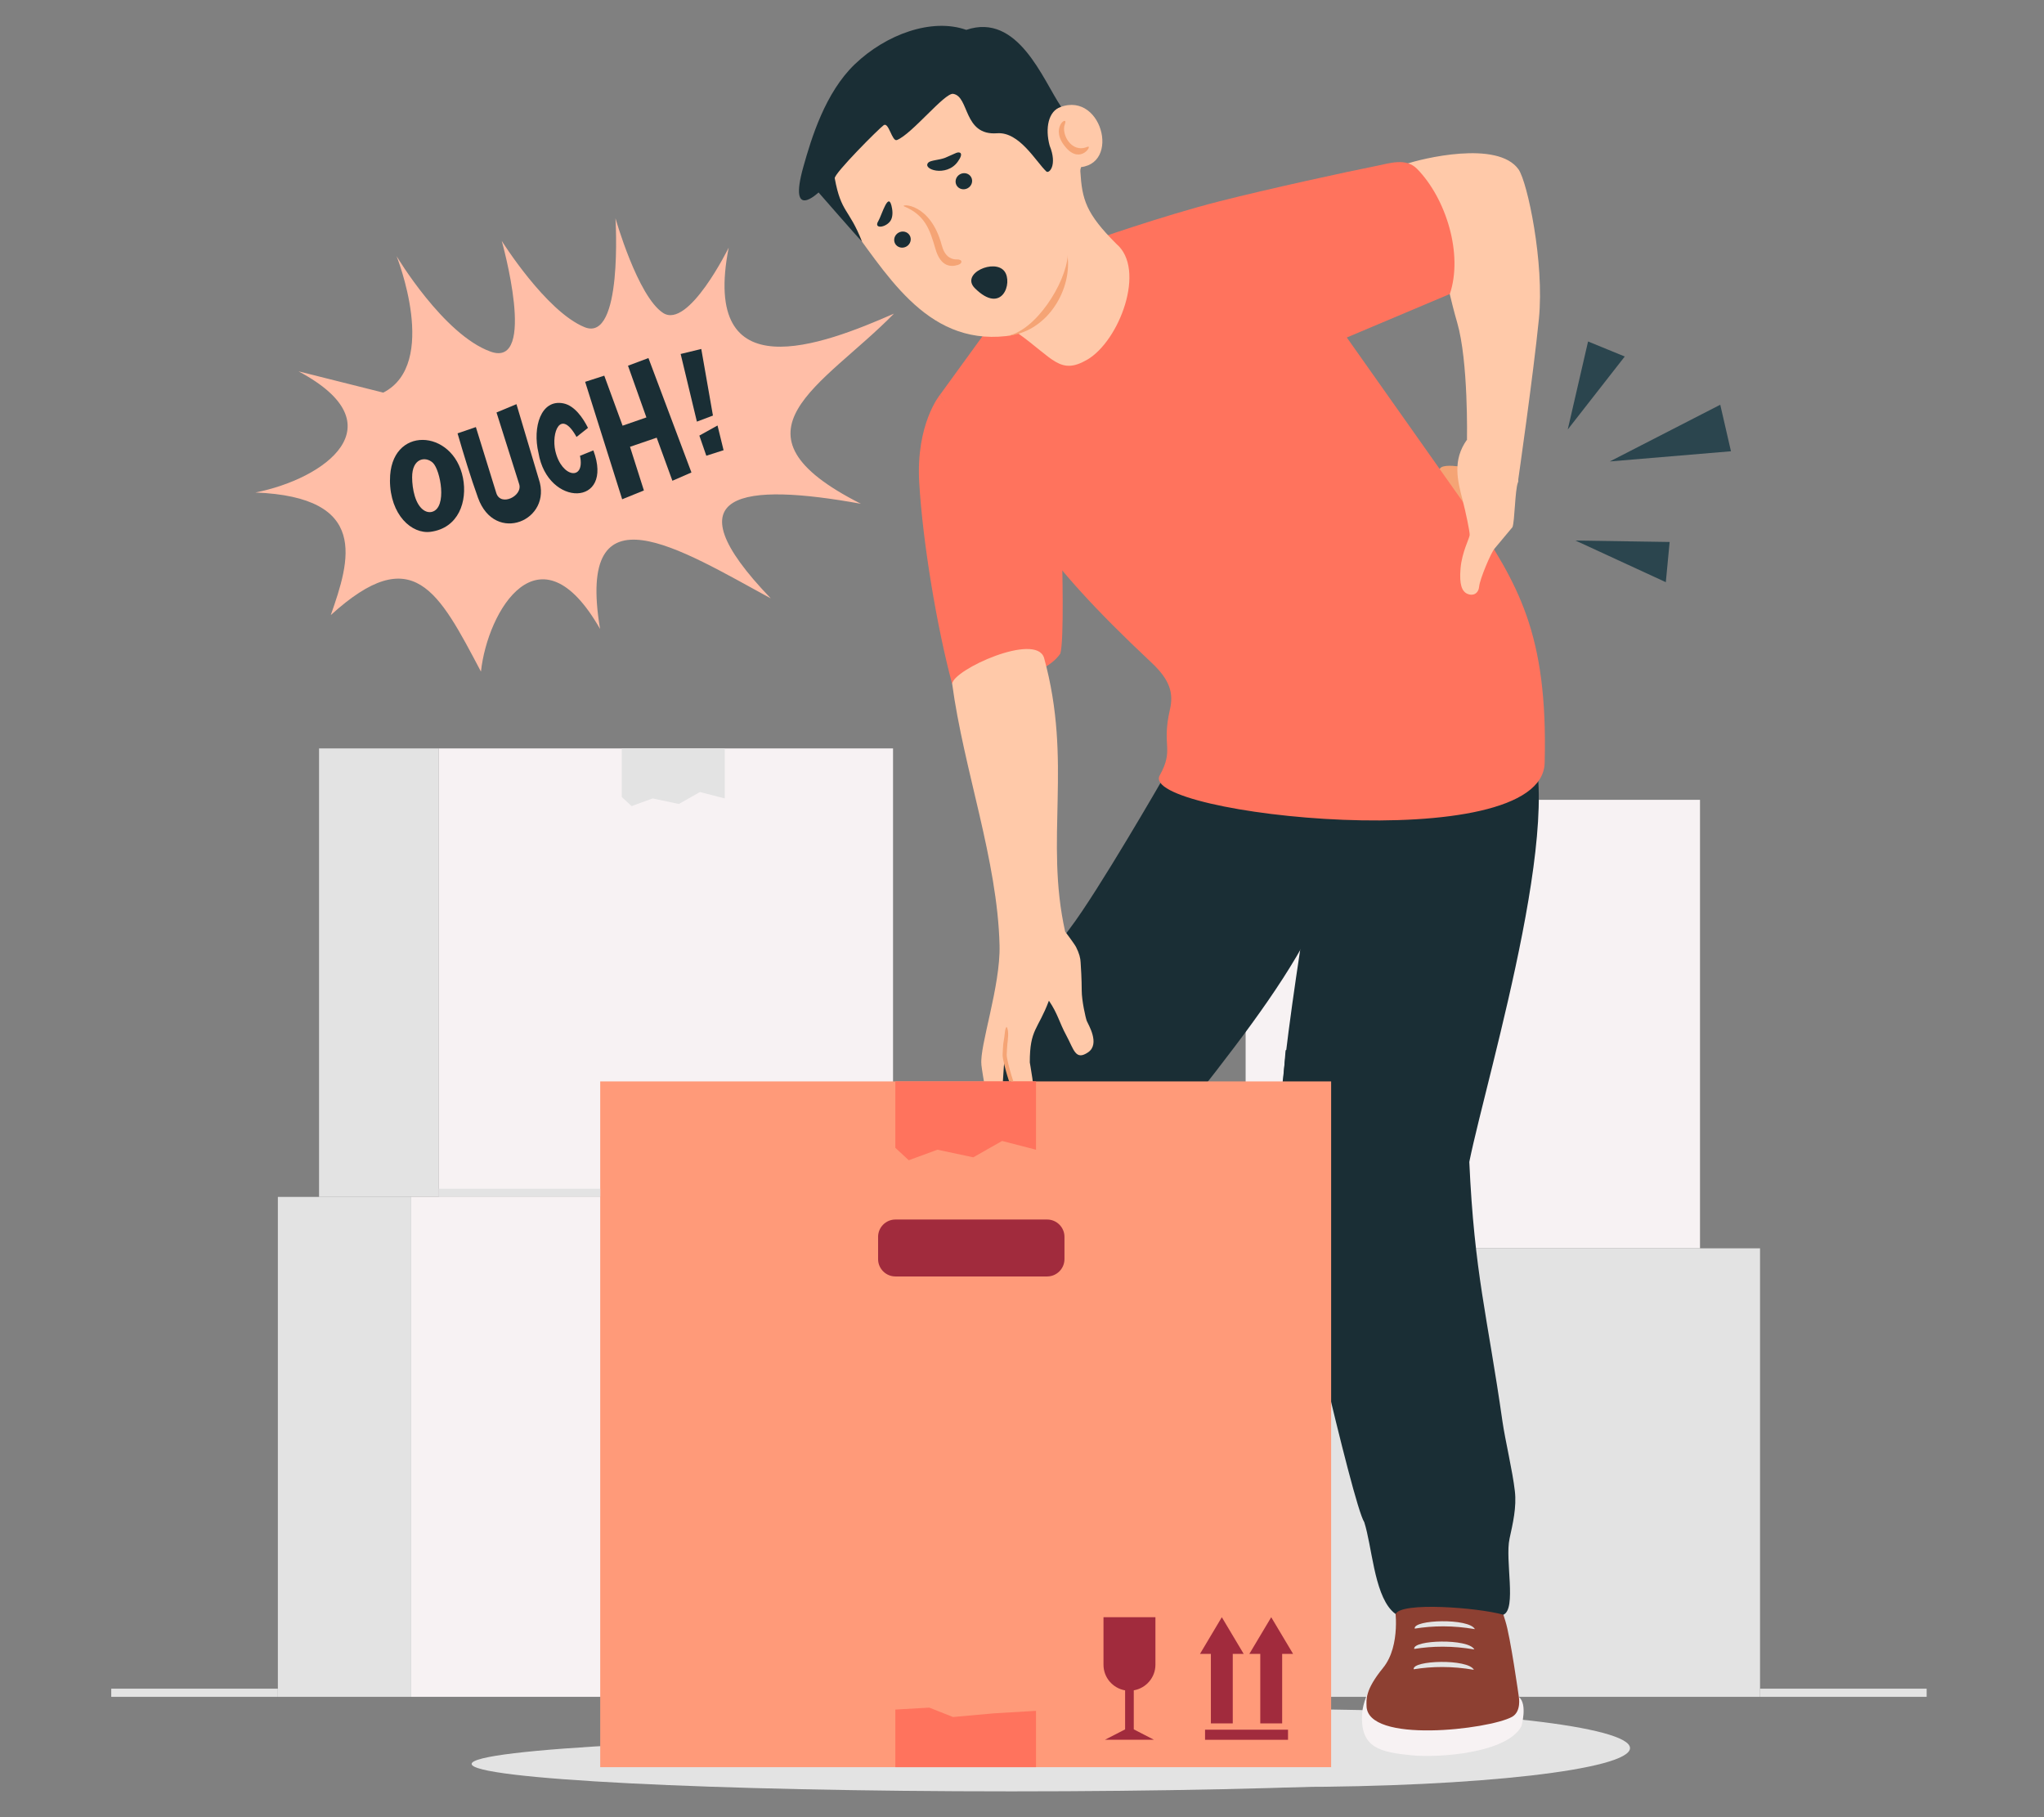 <?xml version="1.0" encoding="UTF-8"?>
<svg id="Layer_2" data-name="Layer 2" xmlns="http://www.w3.org/2000/svg" viewBox="0 0 540 480">
  <rect x="0" y="0" width="540" height="480" fill="#808080" stroke="none"/>
  <defs>
    <style>
      .cls-1, .cls-2, .cls-3, .cls-4, .cls-5, .cls-6, .cls-7, .cls-8, .cls-9, .cls-10, .cls-11, .cls-12, .cls-13 {
        stroke-width: 0px;
      }

      .cls-1, .cls-2, .cls-3, .cls-5, .cls-6, .cls-7, .cls-8, .cls-9, .cls-11, .cls-12, .cls-13 {
        fill-rule: evenodd;
      }

      .cls-1, .cls-10 {
        fill: #a12b3d;
      }

      .cls-2 {
        fill: #ffc9a9;
      }

      .cls-3 {
        fill: #1a2e35;
      }

      .cls-4 {
        fill: none;
      }

      .cls-5 {
        fill: #2b454e;
      }

      .cls-6 {
        fill: #8d4032;
      }

      .cls-7 {
        fill: #f5a475;
      }

      .cls-8 {
        fill: #ffbea7;
      }

      .cls-9 {
        fill: #ff9a79;
      }

      .cls-11 {
        fill: #ff735d;
      }

      .cls-12 {
        fill: #e3e3e3;
      }

      .cls-13 {
        fill: #f7f2f3;
      }
    </style>
  </defs>
  <g id="Layer_2-2" data-name="Layer 2">
    <g>
      <rect class="cls-4" width="540" height="480"/>
      <g>
        <path class="cls-12" d="m340.75,451.48c49.64,0,89.88,4.6,89.88,10.27,0,5.67-40.24,10.27-89.88,10.27s-89.88-4.6-89.88-10.27c0-5.67,40.24-10.27,89.88-10.27h0Z"/>
        <path class="cls-12" d="m267.24,458.68c78.78,0,142.64,3.24,142.64,7.25,0,4-63.86,7.25-142.64,7.25s-142.64-3.24-142.64-7.25c0-4,63.86-7.25,142.64-7.25h0Z"/>
        <polygon class="cls-13" points="329.08 211.27 449.12 211.27 449.12 329.74 329.08 329.74 329.08 211.27 329.08 211.27"/>
        <polygon class="cls-12" points="344.93 329.74 464.98 329.74 464.98 448.21 344.93 448.21 344.93 329.74 344.93 329.74"/>
        <polygon class="cls-12" points="115.88 197.69 84.29 197.69 84.29 316.16 115.88 316.16 115.88 197.69 115.88 197.69"/>
        <polygon class="cls-13" points="115.88 197.69 235.93 197.69 235.93 316.16 115.88 316.16 115.88 197.69 115.88 197.69"/>
        <polygon class="cls-12" points="108.63 316.16 73.41 316.16 73.41 448.21 108.63 448.21 108.63 316.16 108.63 316.16"/>
        <polygon class="cls-13" points="108.63 316.16 242.44 316.16 242.44 448.21 108.63 448.21 108.63 316.16 108.63 316.16"/>
        <path class="cls-8" d="m101.26,103.71l-22.39-5.62c26.61,14.17,6.93,28.39-11.4,32,30.22,1.21,25.02,17.86,19.92,32.38,21.74-19.74,28.46-6.3,39.67,14.93,1.76-16.17,15.49-39.25,31.47-11.26-6.47-38.77,21.26-21.02,45.1-8.08-27.37-28.45-7.12-30.59,23.81-24.99-37.38-18.89-9.93-31.14,8.74-50.23-19,8.35-51.12,20.62-43.67-17.43,0,0-10.62,21.67-17.35,17.24-6.73-4.43-12.56-25-12.56-25,0,0,2.05,32.95-8.17,28.77-10.22-4.18-21.88-22.8-21.88-22.8,0,0,9.53,33.72-2.94,29.26-12.46-4.46-24.84-25.22-24.84-25.22,0,0,11.37,28.43-3.52,36.05h0Z"/>
        <path class="cls-7" d="m385.63,123.25s-3.61-.6-4.87.19c-1.25.79-.32,3.94.09,4.08.42.14,4.15,6.56,5.23,6.38,1.07-.18,3.76-1.62,4.04-2.22.28-.6-4.49-8.42-4.49-8.42h0Z"/>
        <path class="cls-13" d="m361.69,446.35s-1.65,3.41-1.83,6.27c-.58,9.1,4.74,10.21,13.14,11.04,6.96.69,25.03-.51,28.93-7.65,0,0,1.71-5.83-.67-7.78-2.37-1.94-39.57-1.88-39.57-1.88h0Z"/>
        <path class="cls-6" d="m368.49,424.27s1.75,10.34-3.1,16.29c-4.86,5.95-4.37,8.44-4.37,9.96,0,10.19,32.37,6.3,38.42,2.99,2.55-1.4,1.82-5.28,1.82-5.28,0,0-2.23-15.94-3.57-20.07-1.34-4.13-2.28-8.49-2.28-8.49,0,0-28.38-2.92-26.92,4.59h0Z"/>
        <path class="cls-11" d="m248.35,104.26s-6.42,7.68-5.5,23.25c.95,16.03,4.71,38.28,8.68,53.09,8.87-.12,23.55-.81,28.56-7.9,1.11-2.97.49-25.44.49-25.44l-32.24-43h0Z"/>
        <path class="cls-3" d="m307.37,205.46s-17.33,30.1-24.71,39.77c-5.46,7.15-12.53,19.52-17.16,31.37-2.05,5.25-2.17,12.49-2.42,16.45-.81,12.88,1.41,28.45,1.41,28.45l47.26-.93-1.11-24.09c29.73-37.69,48.56-61.72,46.15-98.78l-49.42,7.77h0Z"/>
        <path class="cls-3" d="m350.49,208.3s-11.48,64.66-12.41,87.67c-.38,9.45.04,19.4,3.25,25.72l46.85-14.83c4.83-23.68,27.89-98.74,13.91-115.06-2.79-3.25-58.57-1.86-51.6,16.5h0Z"/>
        <path class="cls-2" d="m371.38,43.35c4.08-1.43,24.31-6.41,29.81,1.41,2.33,3.31,6.86,24.65,5.37,39.47-1.48,14.83-5.56,43.18-5.56,43.18l-13.44-11.3s.41-20.62-2.6-30.95c-3.01-10.33-5.37-24.09-5.37-24.09l-8.22-17.72h0Z"/>
        <path class="cls-11" d="m288.09,63.71s18.84-6.66,34.09-10.54c12.98-3.3,34.45-7.98,41.23-9.3,3.73-.72,7.99-2.3,10.98.75,7.66,7.84,12.18,22.5,8.64,33.04l-31.11,13.13-60.77,17.31-3.06-44.39h0Z"/>
        <path class="cls-11" d="m351.98,83.72l36.46,51.62c12.55,19.02,20.54,31.77,19.64,66.18-.66,25.27-107.45,13.7-101.7,3.31,3.9-7.04.43-7.56,2.7-17.4,1.03-4.44-.08-7.9-4.83-12.36-30.81-28.94-33.06-37.35-55.9-70.81l15.92-21.93,23.82-18.63,54.76-11.03,9.13,31.03h0Z"/>
        <path class="cls-2" d="m387.58,116.11c-3.95,5.48-2.48,10.92-1.21,15.85.85,3.28,1.95,8.48,1.9,9.36-.05.88-2.04,4.49-2.41,8.8-.37,4.31.37,6.07,1.76,6.72,1.39.65,2.96.09,3.15-1.9.19-1.99,3.11-8.91,4.04-9.99.77-.9,4.76-5.71,4.77-5.71.6-1.53.65-9.73,1.44-11.82.78-2.08-3.06-6.9-3.06-6.9l-10.37-4.4h0Z"/>
        <path class="cls-2" d="m259.26,281.19c.32,2.83,1.87,11.03,1.87,12.14s1.48,1.3,1.99,1.16c.51-.14,1.58-1.53,1.58-3.29,0-1.51.43-9.61.79-12.64.02,1.25.09,2.29.26,2.86.69,2.32,3.43,10.15,3.85,11.21.42,1.07,2.92,1.48,3.43-1.58.51-3.06-.97-10.1-.97-10.43,0-8.86,2.12-8.5,5.05-16.29h0s0,0,0,0c2.34,3.41,2.74,5.75,4.59,9.16,2.03,3.75,2.41,6.77,5.78,4.46,3.24-2.23-.04-7.43-.36-8.26-.32-.83-1.34-5.38-1.34-8.02,0-2.64-.21-6.59-.29-7.44h0c-.04-1.1-.35-2.37-1.19-4.04-.42-.84-2.9-4.12-2.9-4.12-5.46-24.41,2.04-44.66-5.58-72.33-2.18-6.76-23.92,3.11-24.27,6.87,3.06,22.74,11.97,46.52,12.52,69.11.26,10.84-5.34,26.66-4.79,31.47h0Z"/>
        <path class="cls-2" d="m222.87,57.24c10.97,14.27,21.33,33.93,42.92,31.54,1.05-.08,2.09-.39,3.09-.79,9.41,6.72,11.17,11.16,18.31,7.04,8.53-4.92,15.7-23.91,7.72-30.63-8.03-8.03-9.04-11.66-9.5-19.17-.02-.31.04-.66.2-1.09,10.98-1.34,4.54-22.49-7.74-14.72-18.85-41.6-81.4-7.57-55,27.82h0Z"/>
        <path class="cls-7" d="m248.84,64.88c.88,3.35,2.95,3.67,3.91,3.64,1.62-.04,1.58,1.06.38,1.44-1.82.58-4.59.66-6.01-4.25-1.49-5.17-2.75-8.9-8.32-11.23-.86-.6,7.03-.99,10.03,10.4h0Z"/>
        <path class="cls-7" d="m265.79,88.78c7.75-1.14,15.83-14.04,16.29-21.33v.81s.02,0,.02,0c.8,8.77-5.64,19.64-16.31,20.51h0Z"/>
        <path class="cls-3" d="m232,58.48c1.05-1.8,2.82-8.54,3.68-3.35.22,1.31.08,2.62-.6,3.43-1.34,1.62-4.24,1.89-3.09-.08h0Z"/>
        <path class="cls-3" d="m249.67,41.69c-1.52.59-3.8.64-4.39,1.23-1.84,1.81,4.74,3.96,7.73-.18,1.75-2.41.54-2.72-.39-2.35-1.02.41-2.06.95-2.95,1.3h0Z"/>
        <path class="cls-3" d="m236.74,64.72c.77.87,2.15.94,3.08.15.93-.79,1.05-2.14.28-3.01-.77-.87-2.15-.94-3.08-.15-.93.79-1.05,2.14-.28,3.02h0Z"/>
        <path class="cls-3" d="m252.96,49.3c.77.87,2.15.94,3.08.15.93-.79,1.05-2.14.28-3.01-.77-.87-2.15-.94-3.08-.15-.93.79-1.05,2.14-.28,3.01h0Z"/>
        <path class="cls-3" d="m257.56,76.14c7.17,7.12,10.06-1.44,7.83-4.45-2.58-3.49-11.75.56-7.83,4.45h0Z"/>
        <path class="cls-3" d="m227.76,63.87c-3.53-8.98-5.51-7.49-7.23-16.77-.23-1.22,11.77-13.25,12.94-14.04,1.34-.9,2.19,4.45,3.49,3.93,3.97-1.57,12.63-12.56,14.86-12.2,4.32.68,2.62,11.09,11.6,10.41,5.89-.45,10.25,7.49,13.01,10.09.71.67,2.99-1.61.87-6.84-1.22-4.54-.38-9.17,3.04-10.25-4.86-7.18-11.37-24.95-25.06-20.31-9.08-3.21-21.17,1.14-29.46,9.09-7.82,7.5-11.45,19.5-13.57,27.04-4.12,14.65,3.97,6.81,4.01,6.82.01,0,10.2,11.71,11.52,13.03h0Z"/>
        <path class="cls-7" d="m287.31,38.77c-4.26,1.84-7.05-3.4-5.97-6.03,1.02-2.51-4.38,1.07.37,6.36,3.87,4.31,7.01-.93,5.6-.32h0Z"/>
        <path class="cls-3" d="m339.64,277.44c-1.07,13.05-2.3,28.09-.28,38.65,1.97,10.31,17.99,81.25,21.06,85.98,2.03,6.29,2.58,18.44,7.21,23.32.34.36.7.68,1.09.95,1.38-3.25,21.55-1.75,28.46.18,3.55-1.53.39-14.44,1.62-20.08.88-4.05,1.9-8.33,1.41-12.56-.61-5.37-2.56-13.44-3.27-18.37-4.03-28.22-7.42-38.99-8.77-68.66-1.6-35.24-22.37-41.23-48.54-29.41h0Z"/>
        <path class="cls-12" d="m389.38,441.07c-5.8-1-11.03-.92-15.9-.14-.46-2.4,14.35-2.83,15.9.14h0Z"/>
        <path class="cls-12" d="m389.51,435.7c-5.8-1-11.03-.92-15.9-.14-.46-2.4,14.35-2.83,15.9.14h0Z"/>
        <path class="cls-12" d="m389.65,430.33c-5.8-1-11.03-.92-15.9-.14-.46-2.4,14.35-2.83,15.9.14h0Z"/>
        <polygon class="cls-5" points="419.55 90.2 414.18 113.45 429.24 94.17 419.55 90.2 419.55 90.2"/>
        <polygon class="cls-5" points="454.47 106.91 425.3 121.89 457.3 119.2 454.47 106.91 454.47 106.91"/>
        <polygon class="cls-5" points="441.1 143.16 416.22 142.78 440.09 153.78 441.1 143.16 441.1 143.16"/>
        <g>
          <path class="cls-3" d="m103.02,126.86c.03,9.18,5.78,14.29,10.76,13.61,7.38-1,9.75-8.04,8.53-14.24-2.56-13.03-19.34-13.93-19.28.63Z"/>
          <path class="cls-3" d="m136.44,106.76l-5.27,2.19,5.96,18.84c1.14,3.16-4.87,6.16-6.02,2.43l-5.39-17.41-4.84,1.66c1.65,5.67,3.4,11.45,5.4,17.01,4.47,12.45,19.8,5.96,16.05-4.96l-5.89-19.77Z"/>
          <path class="cls-3" d="m153.22,120.4c1.45,6.68-4.85,5.86-6.5-1.25-1.12-4.8,1.34-11.39,5.59-3.73l3.03-2.4c-1.29-2.57-3.51-5.87-6.49-6.47-5.94-1.2-8.21,6.29-6.59,13.08,2.43,14.45,20.06,14.24,14.5-.66l-3.54,1.43Z"/>
          <polygon class="cls-3" points="165.91 96.6 170.77 110.26 164.48 112.44 159.64 99.23 154.59 100.86 164.37 131.88 170.11 129.55 166.44 118.02 173.49 115.61 177.64 126.99 182.67 124.8 171.31 94.58 165.91 96.6"/>
          <polygon class="cls-3" points="185.27 92.18 179.82 93.5 184.11 111.37 188.35 109.77 185.27 92.18"/>
          <polygon class="cls-3" points="189.56 112.39 184.76 115.06 186.6 120.38 191.16 118.92 189.56 112.39"/>
        </g>
        <polygon class="cls-9" points="158.57 466.79 351.67 466.79 351.67 285.65 158.57 285.65 158.57 466.79 158.57 466.79"/>
        <polygon class="cls-11" points="236.54 285.64 273.7 285.64 273.7 303.69 264.74 301.38 257.13 305.7 247.67 303.69 240.08 306.47 236.54 303.19 236.54 285.64 236.54 285.64"/>
        <g>
          <path class="cls-1" d="m276.64,322.13h-40.08c-2.52,0-4.58,2.06-4.58,4.58v5.88c0,2.52,2.06,4.58,4.58,4.58h40.08c2.52,0,4.58-2.06,4.58-4.58v-5.88c0-2.52-2.06-4.58-4.58-4.58Z"/>
          <path class="cls-1" d="m291.53,439.75c0,3.38,2.48,6.2,5.71,6.75v10.31l-5.33,2.74h12.95l-5.33-2.75v-10.31c3.23-.55,5.72-3.37,5.72-6.75v-12.57h-13.72v12.57Z"/>
          <rect class="cls-10" x="318.36" y="456.89" width="21.92" height="2.67"/>
          <polygon class="cls-1" points="319.9 455.23 325.68 455.23 325.68 436.87 328.57 436.87 322.79 427.18 317.02 436.87 319.9 436.87 319.9 455.23"/>
          <polygon class="cls-1" points="332.95 455.23 338.73 455.23 338.73 436.87 341.62 436.87 335.84 427.18 330.06 436.87 332.95 436.87 332.95 455.23"/>
        </g>
        <polygon class="cls-11" points="273.7 466.79 236.54 466.79 236.54 451.57 245.5 451.06 251.78 453.54 262.57 452.57 273.7 451.91 273.7 466.79 273.7 466.79"/>
        <polygon class="cls-12" points="115.88 316.16 158.57 316.16 158.57 314 115.88 314 115.88 316.16 115.88 316.16"/>
        <polygon class="cls-12" points="164.27 197.69 191.47 197.69 191.47 210.9 184.91 209.21 179.34 212.37 172.42 210.9 166.86 212.93 164.27 210.53 164.27 197.69 164.27 197.69"/>
        <path class="cls-8" d="m109.56,130.97c1.02,3.43,2.98,4.65,4.57,4.23,4.12-1.09,2.21-11.11.22-12.96-1.93-1.8-5.49-1.25-5.47,3.84,0,1.6.23,3.37.68,4.89h0Z"/>
        <path class="cls-7" d="m266.59,285.64c-.14-.38-.75-2.29-1.24-4.27-.29-1.18-.5-2.26-.47-2.84.04-.86.09-1.86.17-2.8.5-2.63.34-3.93.88-4.49.75,1.06.27,3.78.2,4.59-.08.9-.13,1.89-.17,2.74-.02.46.18,1.45.44,2.54.47,1.93,1.17,4.16,1.31,4.53h-1.12Z"/>
        <polygon class="cls-12" points="29.39 448.21 73.41 448.21 73.41 446.06 29.39 446.06 29.39 448.21 29.39 448.21"/>
        <polygon class="cls-12" points="464.98 448.21 509 448.21 509 446.06 464.98 446.06 464.98 448.21 464.98 448.21"/>
      </g>
    </g>
  </g>
</svg>
